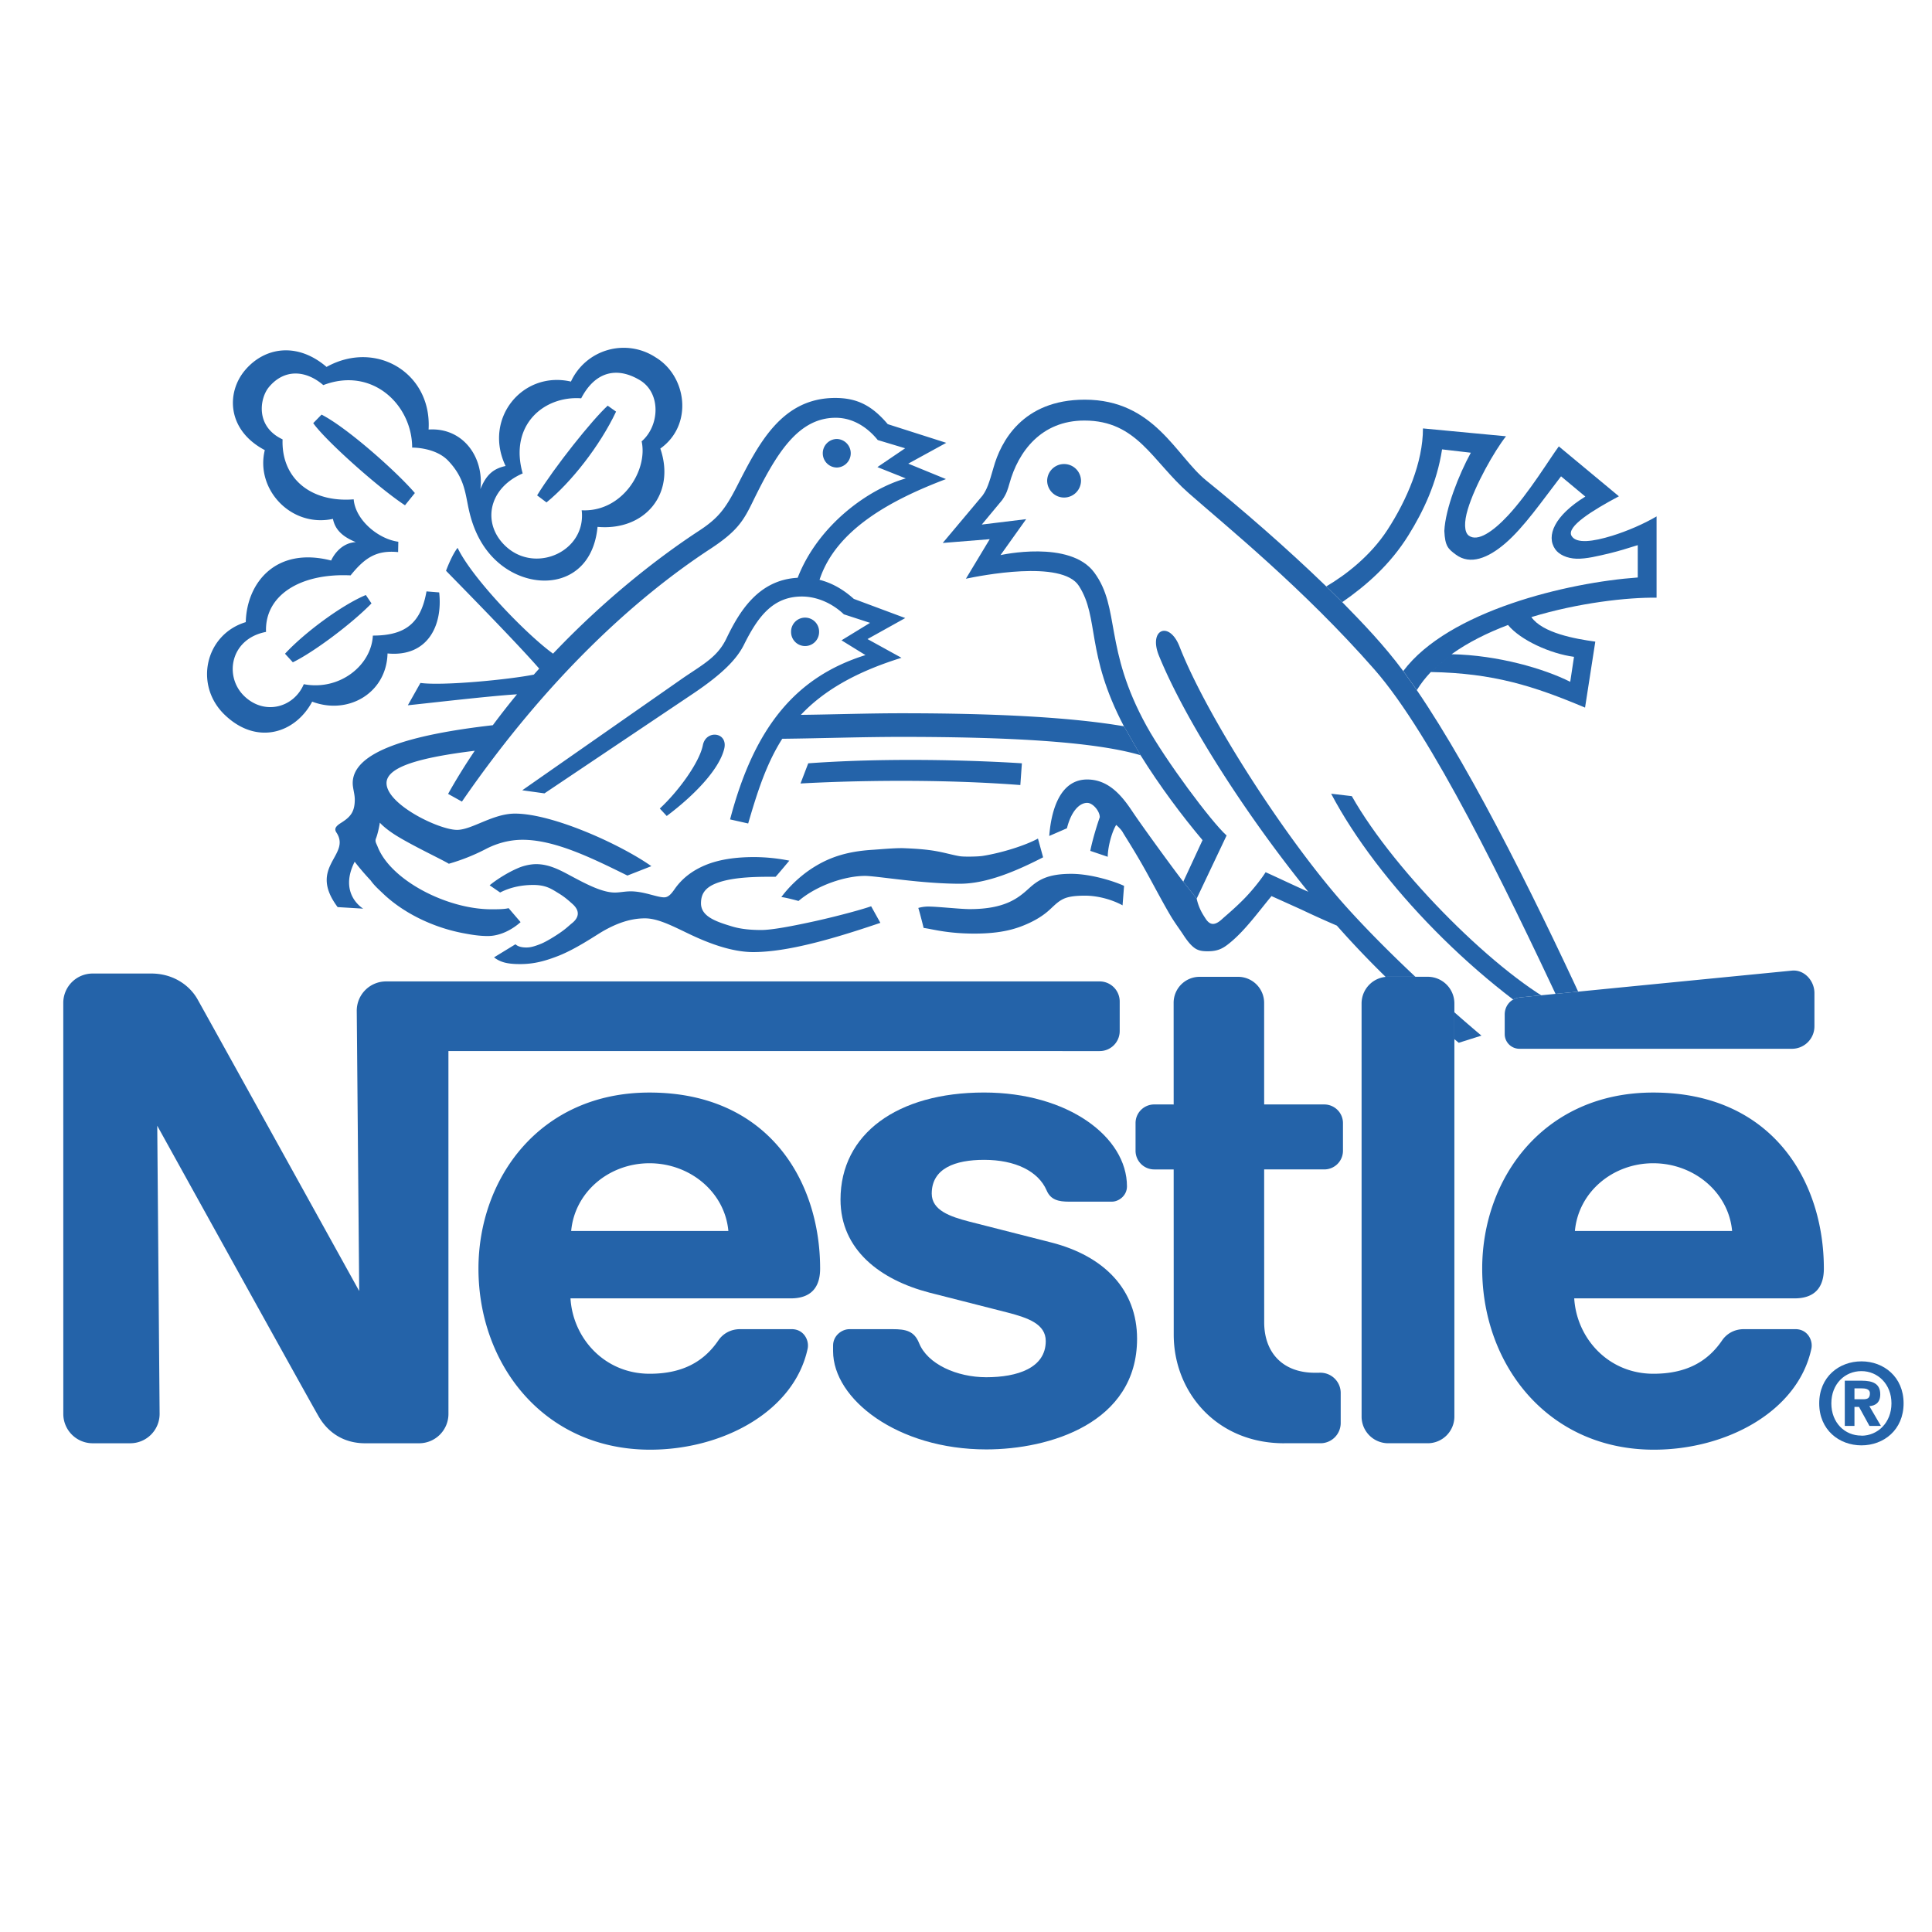 <svg xmlns="http://www.w3.org/2000/svg" width="2500" height="2500" viewBox="0 0 192.756 192.756"><g fill-rule="evenodd" clip-rule="evenodd"><path fill="#fff" d="M0 0h192.756v192.756H0V0z"/><path d="M80.325 64.456c.773 0 1.396-.628 1.396-1.4a1.398 1.398 0 1 0-2.795 0c0 .772.622 1.4 1.399 1.4zm16.898 28.689c2.076 0 3.473-.28 4.598-.695 1.119-.416 1.979-.917 2.605-1.43.594-.486.971-.979 1.605-1.303.559-.289 1.346-.357 2.229-.357 1.268 0 2.695.392 3.738.966l.15-1.941c-.695-.343-3.145-1.202-5.273-1.202-2.418 0-3.332.652-4.225 1.458-1.039.942-2.352 2.062-5.902 2.062-.946 0-3.216-.256-4.138-.256-.56 0-.99.14-.99.14.169.531.531 1.994.531 1.994.85.106 2.333.564 5.072.564zm-10.914-5.756c.719 0 2.81.319 5.225.551 1.372.129 2.84.231 4.226.231 2.713 0 5.684-1.29 8.311-2.637l-.514-1.869c-1.227.672-3.562 1.419-5.508 1.729-.479.078-1.87.097-2.266.034-.656-.102-1.443-.338-2.289-.492-1.188-.223-2.486-.276-3.255-.31-.849-.038-2.371.106-3.119.155-2.748.164-4.564.811-6.302 1.984-.878.594-1.999 1.564-2.864 2.738.445.033 1.714.387 1.714.387 1.874-1.594 4.69-2.501 6.641-2.501z" fill="#2463a9"/><path d="M53.195 88.292c1.338 0 1.875.434 2.613.878.517.319.923.671 1.309 1.02.826.738.59 1.415-.058 1.926-.333.265-.618.584-1.458 1.13-.405.267-1.105.696-1.583.898-.841.348-1.207.387-1.512.387-.309 0-.801-.048-1.077-.323l-2.139 1.308c.642.501 1.371.671 2.598.671 1.386 0 2.492-.299 3.858-.834 1.771-.701 3.762-2.078 4.423-2.455 1.353-.773 2.719-1.275 4.182-1.275 1.289 0 2.742.763 4.37 1.541 1.922.922 4.269 1.825 6.427 1.825 1.294 0 2.743-.189 4.26-.498 2.694-.55 5.591-1.458 8.426-2.419l-.921-1.655c-.691.255-3.058.921-5.603 1.487-2.11.463-4.25.882-5.36.882-.907 0-1.975-.066-2.931-.361-1.623-.488-3.081-1-3.081-2.304 0-.902.386-1.54 1.478-1.979 1.767-.71 4.52-.666 5.968-.666.271-.29 1.367-1.608 1.367-1.608a18.146 18.146 0 0 0-3.525-.357c-1.815 0-3.492.232-4.882.816-1.289.542-2.303 1.324-3.037 2.381-.295.42-.599.82-1.042.82-.735 0-2.01-.599-3.342-.599-.58 0-1.072.12-1.584.12-1.348 0-3.105-.98-4.67-1.815-.985-.526-1.999-1.019-3.177-1.019-.488 0-1.158.121-1.753.372-1.144.478-2.304 1.251-2.888 1.738l1.048.72c.611-.319 1.723-.753 3.296-.753zm94.608 15.032c-5.037-4.248-9.91-8.896-13.346-12.696-5.934-6.552-14.018-19.055-16.779-26.13-1.02-2.603-3.125-1.719-2.047.928 2.607 6.394 8.619 15.796 14.896 23.547-1.463-.648-3.277-1.518-4.258-1.951-.334.546-1.16 1.627-2.01 2.515-.984 1.024-1.998 1.854-2.312 2.144-.691.643-1.197.691-1.662-.023-.211-.339-.66-.946-.893-2l-1.334-1.689c-.715-.898-4.064-5.48-5.09-7.021-1.023-1.535-2.35-3.178-4.5-3.178-2.66 0-3.578 2.946-3.785 5.635l1.766-.768c.412-1.666 1.229-2.535 2.02-2.535.564 0 1.256.821 1.256 1.434-.256.72-.721 2.207-.947 3.356l1.74.59c0-.846.355-2.382.844-3.178 0 0 .482.41.662.744.115.216.975 1.53 1.971 3.278.889 1.56 1.877 3.487 2.785 5.022.439.739.943 1.401 1.279 1.922.449.687.852 1.168 1.279 1.411.4.221.832.227 1.18.227 1.125 0 1.641-.373 2.404-1.023 1.43-1.233 2.662-2.946 3.936-4.482l3.004 1.356a98.607 98.607 0 0 0 3.516 1.589c2.561 2.908 5.428 5.757 8.436 8.466l2.043 1.801c.557.482 1.115.955 1.682 1.424l2.264-.715z" fill="#2463a9"/><path d="M159.078 102.451c-5.145-11.262-11.924-25.112-17.723-33.596l-1.354-1.903c-1.936-2.611-4.031-4.776-6.084-6.876l-1.594-1.569c-4.018-3.893-8.527-7.785-11.963-10.558-3.031-2.442-5.186-8.074-12.129-8.074-6.258 0-8.398 4.254-9.098 6.747-.465 1.636-.666 2.201-1.102 2.815l-3.975 4.733 4.689-.377-2.376 3.945c1.362-.284 9.585-1.936 11.276.72 2.053 3.212.652 6.698 4.49 14.005l1.66 2.888c1.91 3.072 4.172 6.089 6.182 8.47l-1.922 4.148 1.334 1.689 2.988-6.301c-1.525-1.362-6.09-7.5-7.977-10.914-4.289-7.765-2.604-11.759-5.221-15.318-2.424-3.303-9.357-1.743-9.357-1.743l2.557-3.587-4.426.54L100 49.873c.436-.637.537-1.023.715-1.638.869-3.152 3.148-6.277 7.475-6.277 5.254 0 6.756 4.033 10.408 7.244 3.697 3.255 11.449 9.513 18.541 17.606 5.719 6.524 13.049 21.692 18.68 33.664-6.156-3-16.582-13.314-20.949-21.041l-2.061-.241c4.689 8.895 14.752 19.252 24.705 24.891l1.564-1.63z" fill="#2463a9"/><path d="M144.822 65.272c1.641-1.179 3.584-2.14 5.631-2.917 1.26 1.526 4.23 2.863 6.586 3.177l-.377 2.493c-2.613-1.319-7.232-2.662-11.84-2.753l-2.066 1.776c6.252.116 10.232 1.382 15.385 3.55l1.023-6.582c-2.043-.28-5.264-.864-6.379-2.448 4.713-1.435 9.604-1.976 12.492-1.936v-8.109c-1.289.754-2.912 1.459-4.443 1.933-1.873.574-3.576.826-4.045 0-.518-.908 2.066-2.526 4.729-3.941l-5.994-4.979c-.908 1.222-2.971 4.641-5.074 6.9-1.494 1.604-3.033 2.656-3.912 2-.461-.348-.479-1.352-.098-2.617.729-2.43 2.646-5.805 3.814-7.292l-8.285-.783c0 3.386-1.59 7.114-3.547 10.127-1.688 2.593-4.137 4.478-6.098 5.636l1.594 1.569c2.424-1.685 4.785-3.747 6.611-6.684 1.469-2.361 2.834-5.215 3.346-8.557l2.869.333c-1.193 2.187-2.541 5.583-2.643 7.804.072 1.511.363 1.781 1.141 2.356 1.439 1.077 3.221.353 4.92-1.101 1.873-1.599 3.715-4.279 5.584-6.704l2.422 2.02c-3.07 1.892-3.939 3.916-3.002 5.258.365.521 1.154.913 2.133.942.971.024 2.121-.262 3.377-.561.883-.213 1.84-.521 2.723-.792v3.226c-6.977.498-18.885 3.322-23.396 9.334l1.354 1.903c.391-.642.863-1.242 1.4-1.807l2.065-1.774zM53.587 49.423l.937.704c2.454-1.999 5.322-5.635 6.94-9.059l-.836-.594c-1.565 1.435-5.298 6.113-7.041 8.949z" fill="#2463a9"/><path d="M52.148 47.235c-1.376-4.857 2.153-7.765 5.838-7.495 1.382-2.661 3.549-3.192 5.853-1.811 2.144 1.29 1.965 4.568.178 6.104.638 2.921-1.955 7.084-5.982 6.877.478 4.032-4.468 6.326-7.466 3.693-2.492-2.186-1.971-5.827 1.579-7.368zm-1.705-.743c-1.279.28-1.946.922-2.516 2.309.382-3.154-1.714-6.177-5.167-5.945.338-5.635-5.244-8.991-10.18-6.248-2.916-2.497-6.176-1.99-8.137.333-1.874 2.221-1.811 5.968 1.976 7.968-.957 3.892 2.608 7.76 6.799 6.861.241 1.198 1.12 1.84 2.279 2.318-1.743.102-2.458 1.835-2.458 1.835-5.558-1.424-8.426 2.27-8.519 6.147-4.056 1.232-5.191 6.302-2.085 9.263 3.211 3.071 7.041 1.811 8.711-1.329 3.583 1.362 7.418-.85 7.518-4.809 3.994.376 5.525-2.772 5.153-6.089l-1.266-.102c-.545 3.081-2.009 4.409-5.351 4.409-.145 2.96-3.308 5.529-6.891 4.849-1.005 2.366-3.955 3.138-5.969 1.159-2.009-1.98-1.343-5.703 2.202-6.375-.145-3.631 3.389-5.881 8.436-5.64 1.434-1.777 2.593-2.531 4.742-2.323l.02-1.033c-2.014-.271-4.284-2.179-4.452-4.23-4.298.342-7.24-2.121-7.094-5.984-2.762-1.294-2.265-4.129-1.371-5.205 1.54-1.859 3.693-1.71 5.433-.208 4.911-1.878 8.865 1.999 8.865 6.234 0 0 2.295-.044 3.584 1.299 1.705 1.782 1.705 3.332 2.11 5.06.382 1.632 1.203 3.801 3.207 5.365 3.544 2.763 9.036 2.014 9.596-3.814 4.717.419 7.818-3.284 6.263-7.813 3.303-2.357 2.646-7.215-.459-9.094a5.798 5.798 0 0 0-8.46 2.41c-4.834-1.111-8.774 3.709-6.519 8.422zm21.808 28.235c.425-1.7-1.816-1.952-2.125-.386-.328 1.676-2.366 4.535-4.297 6.326l.69.744c2.535-1.894 5.187-4.515 5.732-6.684zm11.256-28.081a1.425 1.425 0 0 0 0-2.848c-.787 0-1.419.642-1.419 1.424 0 .787.632 1.424 1.419 1.424zm20.968 1.299a1.689 1.689 0 0 1 3.377 0 1.69 1.69 0 0 1-1.688 1.695c-.93 0-1.689-.758-1.689-1.695zm-2.676 30.379c-10.99-.844-21.932-.154-21.932-.154l.771-2.014c10.508-.763 21.316 0 21.316 0l-.155 2.168z" fill="#2463a9"/><path d="M35.386 85.974s.623.832 1.594 1.865c.329.464.69.796 1.148 1.227 2.015 1.965 4.979 3.438 8.036 4.027.869.166 1.642.295 2.502.295 1.304 0 2.505-.7 3.273-1.387l-1.197-1.396c-.386.115-1.188.115-1.719.115-4.433 0-10.058-2.901-11.353-6.263-.131-.328-.285-.511-.154-.821.125-.309.29-.96.381-1.559.261.299.796.748 1.477 1.187 1.652 1.058 4.791 2.521 5.404 2.913a19.865 19.865 0 0 0 3.718-1.483c.922-.478 2.183-.908 3.641-.908 3.24 0 6.963 1.844 10.46 3.568l2.39-.937c-3.105-2.187-9.855-5.244-13.612-5.244-2.212 0-4.294 1.623-5.775 1.623-1.821 0-7.036-2.545-7.036-4.665 0-1.632 3.375-2.56 8.802-3.227a60.092 60.092 0 0 0-2.66 4.303l1.381.768c8.499-12.329 17.336-20.334 24.773-25.207 2.704-1.773 3.318-2.81 4.259-4.747 2.304-4.713 4.477-8.34 8.258-8.34 1.762 0 3.206.995 4.197 2.222l2.733.821-2.768 1.878 2.831 1.13c-3.695 1.038-8.741 4.636-10.788 9.914-3.936.208-5.834 3.4-7.118 6.075-.87 1.802-2.25 2.521-4.264 3.888L52.105 78.846l2.216.309 14.868-9.977c2.937-1.979 4.327-3.438 5.033-4.849 1.376-2.762 2.864-4.814 5.781-4.814 1.434 0 2.964.613 4.191 1.777l2.612.85-2.849 1.743 2.39 1.474c-6.828 2.14-11.054 7.036-13.507 16.394l1.806.406c.903-3.095 1.801-5.939 3.399-8.451 3.95-.043 7.955-.188 11.88-.188 10.479 0 19.18.444 23.874 1.83l-1.66-2.888c-5.021-.86-12.309-1.299-22.213-1.299-3.317 0-6.684.12-10.025.159 2.159-2.284 5.259-4.211 10.04-5.693l-3.39-1.869 3.766-2.096-5.133-1.913c-.898-.806-2.014-1.545-3.418-1.903 1.646-5.056 7.243-8.011 12.613-10.049l-3.761-1.541 3.79-2.076-5.838-1.865c-1.526-1.796-2.989-2.613-5.24-2.613-5.418 0-7.697 4.708-9.841 8.881-1.135 2.202-1.845 3.129-3.767 4.385-4.168 2.728-9.475 6.9-14.544 12.246-2.647-1.911-8.061-7.505-9.523-10.556-.58.719-1.154 2.285-1.154 2.285.556.583 6.925 7.03 9.295 9.763-.179.198-.356.396-.535.599-2.526.502-9.083 1.135-11.315.831l-1.255 2.227c1.665-.164 8.185-.933 10.889-1.092a78.5 78.5 0 0 0-2.41 3.081c-8.378.956-13.98 2.675-13.98 5.776 0 .512.207 1.091.207 1.636 0 1.299-.488 1.778-1.41 2.357-.599.382-.638.643-.381 1 1.39 2.246-2.927 3.361.081 7.379l2.55.154c-.001.001-2.488-1.446-.851-4.682zm-3.305-44.608-.83.85c1.193 1.705 6.476 6.438 9.155 8.196l.985-1.222c-1.757-2.067-6.751-6.524-9.31-7.824zm-3.646 23.857.782.854c2.014-.975 5.799-3.776 7.847-5.876l-.564-.836c-2.406 1.005-6.124 3.757-8.065 5.858z" fill="#2463a9"/><path d="M145.104 100.117a2.661 2.661 0 0 0-2.66-2.664l-3.939-.002a2.665 2.665 0 0 0-2.66 2.672l.002 41.205a2.66 2.66 0 0 0 2.66 2.666h3.939a2.664 2.664 0 0 0 2.658-2.67v-41.207zm5.021 1.096v1.959a1.47 1.47 0 0 0 1.475 1.465h27.182c1.238 0 2.244-1 2.244-2.24v-3.318c0-1.238-1.018-2.361-2.25-2.24 0 0-26.273 2.578-27.121 2.674-.979.108-1.53.889-1.53 1.7zm-22.004 42.783c-6.762 0-11.018-5.127-11.018-10.836l-.006-16.486h-1.936a1.864 1.864 0 0 1-1.867-1.865v-2.76c0-1.031.84-1.859 1.869-1.859l1.934.002-.004-10.137a2.593 2.593 0 0 1 2.594-2.598h3.842a2.602 2.602 0 0 1 2.594 2.605l.002 10.129h5.99c1.033 0 1.873.83 1.873 1.861v2.76a1.862 1.862 0 0 1-1.867 1.861h-5.996l.004 15.25c0 2.994 1.814 5.037 5.059 5.037l.545-.004c1.119 0 2.029.902 2.029 2.021v2.996a2.02 2.02 0 0 1-2.027 2.021h-3.614v.002zm-63.324-34.992c-10.931 0-17.062 8.555-17.062 17.568 0 9.605 6.567 18.064 17.133 18.064 7.232 0 14.361-3.811 15.708-10.07.182-.844-.387-1.951-1.577-1.955h-5.167c-.938 0-1.705.449-2.167 1.127-1.478 2.168-3.645 3.322-6.848 3.322-4.526 0-7.664-3.566-7.9-7.521h21.977c2.024 0 2.928-1.098 2.928-2.969.002-8.789-5.201-17.566-17.025-17.566zm0 7.055c4.035 0 7.518 2.871 7.871 6.756H56.986c.352-3.885 3.776-6.756 7.811-6.756zm100.142-7.055c-10.93 0-17.061 8.555-17.061 17.568 0 9.605 6.568 18.064 17.133 18.064 7.232 0 14.361-3.811 15.709-10.07.182-.844-.387-1.951-1.576-1.955h-5.168c-.938 0-1.705.449-2.168 1.127-1.477 2.168-3.645 3.322-6.848 3.322-4.525 0-7.662-3.566-7.9-7.521h21.979c2.023 0 2.928-1.098 2.928-2.969 0-8.789-5.203-17.566-17.028-17.566zm0 7.055c4.037 0 7.52 2.871 7.873 6.756h-15.684c.352-3.885 3.776-6.756 7.811-6.756z" fill="#fff"/><path d="M109.705 97.916H38.518a2.925 2.925 0 0 0-2.925 2.93l.245 27.959s-15.34-27.707-16.14-29.121c-.751-1.33-2.366-2.555-4.601-2.555H9.243a2.93 2.93 0 0 0-2.93 2.932l.003 41.002a2.93 2.93 0 0 0 2.928 2.932h3.755a2.933 2.933 0 0 0 2.926-2.939l-.236-28.742S31.177 140.298 31.84 141.4c.893 1.49 2.405 2.596 4.597 2.596h5.378a2.929 2.929 0 0 0 2.927-2.932l-.002-36.199 64.969.002a1.998 1.998 0 0 0 2.004-1.996v-2.957a2.004 2.004 0 0 0-2.008-1.998z" fill="#fff"/><path d="M98.184 115.717c3.096 0 5.41 1.123 6.244 3.062.4.932 1.176 1.111 2.242 1.111h4.256c.703 0 1.512-.605 1.512-1.525 0-4.947-5.9-9.365-14.26-9.365-8.643 0-14.32 4.117-14.32 10.678 0 5.018 3.966 8.004 8.841 9.279 2.222.58 6.016 1.518 7.863 2.004 1.992.521 3.773 1.131 3.773 2.836 0 2.693-2.838 3.609-5.938 3.609-2.937 0-5.862-1.311-6.701-3.406-.485-1.213-1.336-1.389-2.626-1.389h-4.329c-.755 0-1.624.648-1.624 1.633v.559c0 4.789 6.425 9.805 15.288 9.805 6.285 0 15.041-2.613 15.041-11.041 0-4.881-3.266-8.26-8.58-9.611-2.078-.527-7.074-1.797-8.161-2.078-1.937-.502-3.745-1.133-3.745-2.793.001-2.515 2.325-3.368 5.224-3.368z" fill="#fff"/><path d="M145.104 100.117a2.661 2.661 0 0 0-2.66-2.664l-3.939-.002a2.665 2.665 0 0 0-2.66 2.672l.002 41.205a2.66 2.66 0 0 0 2.66 2.666h3.939a2.664 2.664 0 0 0 2.658-2.67v-41.207zm5.021 1.096v1.959a1.47 1.47 0 0 0 1.475 1.465h27.182c1.238 0 2.244-1 2.244-2.24v-3.318c0-1.238-1.018-2.361-2.25-2.24 0 0-26.273 2.578-27.121 2.674-.979.108-1.53.889-1.53 1.7zm-22.004 42.783c-6.762 0-11.018-5.127-11.018-10.836l-.006-16.486h-1.936a1.864 1.864 0 0 1-1.867-1.865v-2.76c0-1.031.84-1.859 1.869-1.859l1.934.002-.004-10.137a2.593 2.593 0 0 1 2.594-2.598h3.842a2.602 2.602 0 0 1 2.594 2.605l.002 10.129h5.99c1.033 0 1.873.83 1.873 1.861v2.76a1.862 1.862 0 0 1-1.867 1.861h-5.996l.004 15.25c0 2.994 1.814 5.037 5.059 5.037l.545-.004c1.119 0 2.029.902 2.029 2.021v2.996a2.02 2.02 0 0 1-2.027 2.021h-3.614v.002zM81.824 126.57c0-8.789-5.203-17.566-17.026-17.566-10.931 0-17.062 8.555-17.062 17.568 0 9.605 6.567 18.064 17.133 18.064 7.232 0 14.361-3.811 15.708-10.07.182-.844-.387-1.951-1.577-1.955h-5.167c-.938 0-1.705.449-2.167 1.127-1.478 2.168-3.645 3.322-6.848 3.322-4.526 0-7.664-3.566-7.9-7.521h21.977c2.024 0 2.929-1.098 2.929-2.969zm-24.838-3.756c.353-3.885 3.776-6.756 7.812-6.756 4.035 0 7.518 2.871 7.871 6.756H56.986zm124.981 3.756c0-8.789-5.203-17.566-17.027-17.566-10.93 0-17.061 8.555-17.061 17.568 0 9.605 6.568 18.064 17.133 18.064 7.232 0 14.361-3.811 15.709-10.07.182-.844-.387-1.951-1.576-1.955h-5.168c-.938 0-1.705.449-2.168 1.127-1.477 2.168-3.645 3.322-6.848 3.322-4.525 0-7.662-3.566-7.9-7.521h21.979c2.022 0 2.927-1.098 2.927-2.969zm-24.838-3.756c.352-3.885 3.775-6.756 7.811-6.756 4.037 0 7.52 2.871 7.873 6.756h-15.684z" fill="#2463a9"/><path d="M109.705 97.916H38.518a2.925 2.925 0 0 0-2.925 2.93l.245 27.959s-15.34-27.707-16.14-29.121c-.751-1.33-2.366-2.555-4.601-2.555H9.243a2.93 2.93 0 0 0-2.93 2.932l.003 41.002a2.93 2.93 0 0 0 2.928 2.932h3.755a2.933 2.933 0 0 0 2.926-2.939l-.236-28.742S31.177 140.298 31.84 141.4c.893 1.49 2.405 2.596 4.597 2.596h5.378a2.929 2.929 0 0 0 2.927-2.932l-.002-36.199 64.969.002a1.998 1.998 0 0 0 2.004-1.996v-2.957a2.004 2.004 0 0 0-2.008-1.998z" fill="#2463a9"/><path d="M98.184 115.717c3.096 0 5.41 1.123 6.244 3.062.4.932 1.176 1.111 2.242 1.111h4.256c.703 0 1.512-.605 1.512-1.525 0-4.947-5.9-9.365-14.26-9.365-8.643 0-14.32 4.117-14.32 10.678 0 5.018 3.966 8.004 8.841 9.279 2.222.58 6.016 1.518 7.863 2.004 1.992.521 3.773 1.131 3.773 2.836 0 2.693-2.838 3.609-5.938 3.609-2.937 0-5.862-1.311-6.701-3.406-.485-1.213-1.336-1.389-2.626-1.389h-4.329c-.755 0-1.624.648-1.624 1.633v.559c0 4.789 6.425 9.805 15.288 9.805 6.285 0 15.041-2.613 15.041-11.041 0-4.881-3.266-8.26-8.58-9.611-2.078-.527-7.074-1.797-8.161-2.078-1.937-.502-3.745-1.133-3.745-2.793.001-2.515 2.325-3.368 5.224-3.368zm86.836 26.547h-.965v-4.512h1.686c1.164 0 1.852.332 1.852 1.363 0 .83-.488 1.131-1.086 1.176l1.152 1.973h-1.143l-1.041-1.896h-.455v1.896zm.853-2.66c.434 0 .688-.09.688-.59 0-.465-.5-.498-.863-.498h-.678v1.088h.853zm-.156 4.599c-2.227 0-4.213-1.541-4.213-4.191 0-2.648 1.986-4.189 4.213-4.189 2.219 0 4.205 1.541 4.205 4.189 0 2.65-1.986 4.191-4.205 4.191zm0-7.406c-1.662 0-3.004 1.287-3.004 3.215 0 1.93 1.342 3.229 3.004 3.217v.012c1.621 0 2.994-1.299 2.994-3.229 0-1.928-1.373-3.215-2.994-3.215z" fill="#2463a9"/></g></svg>

